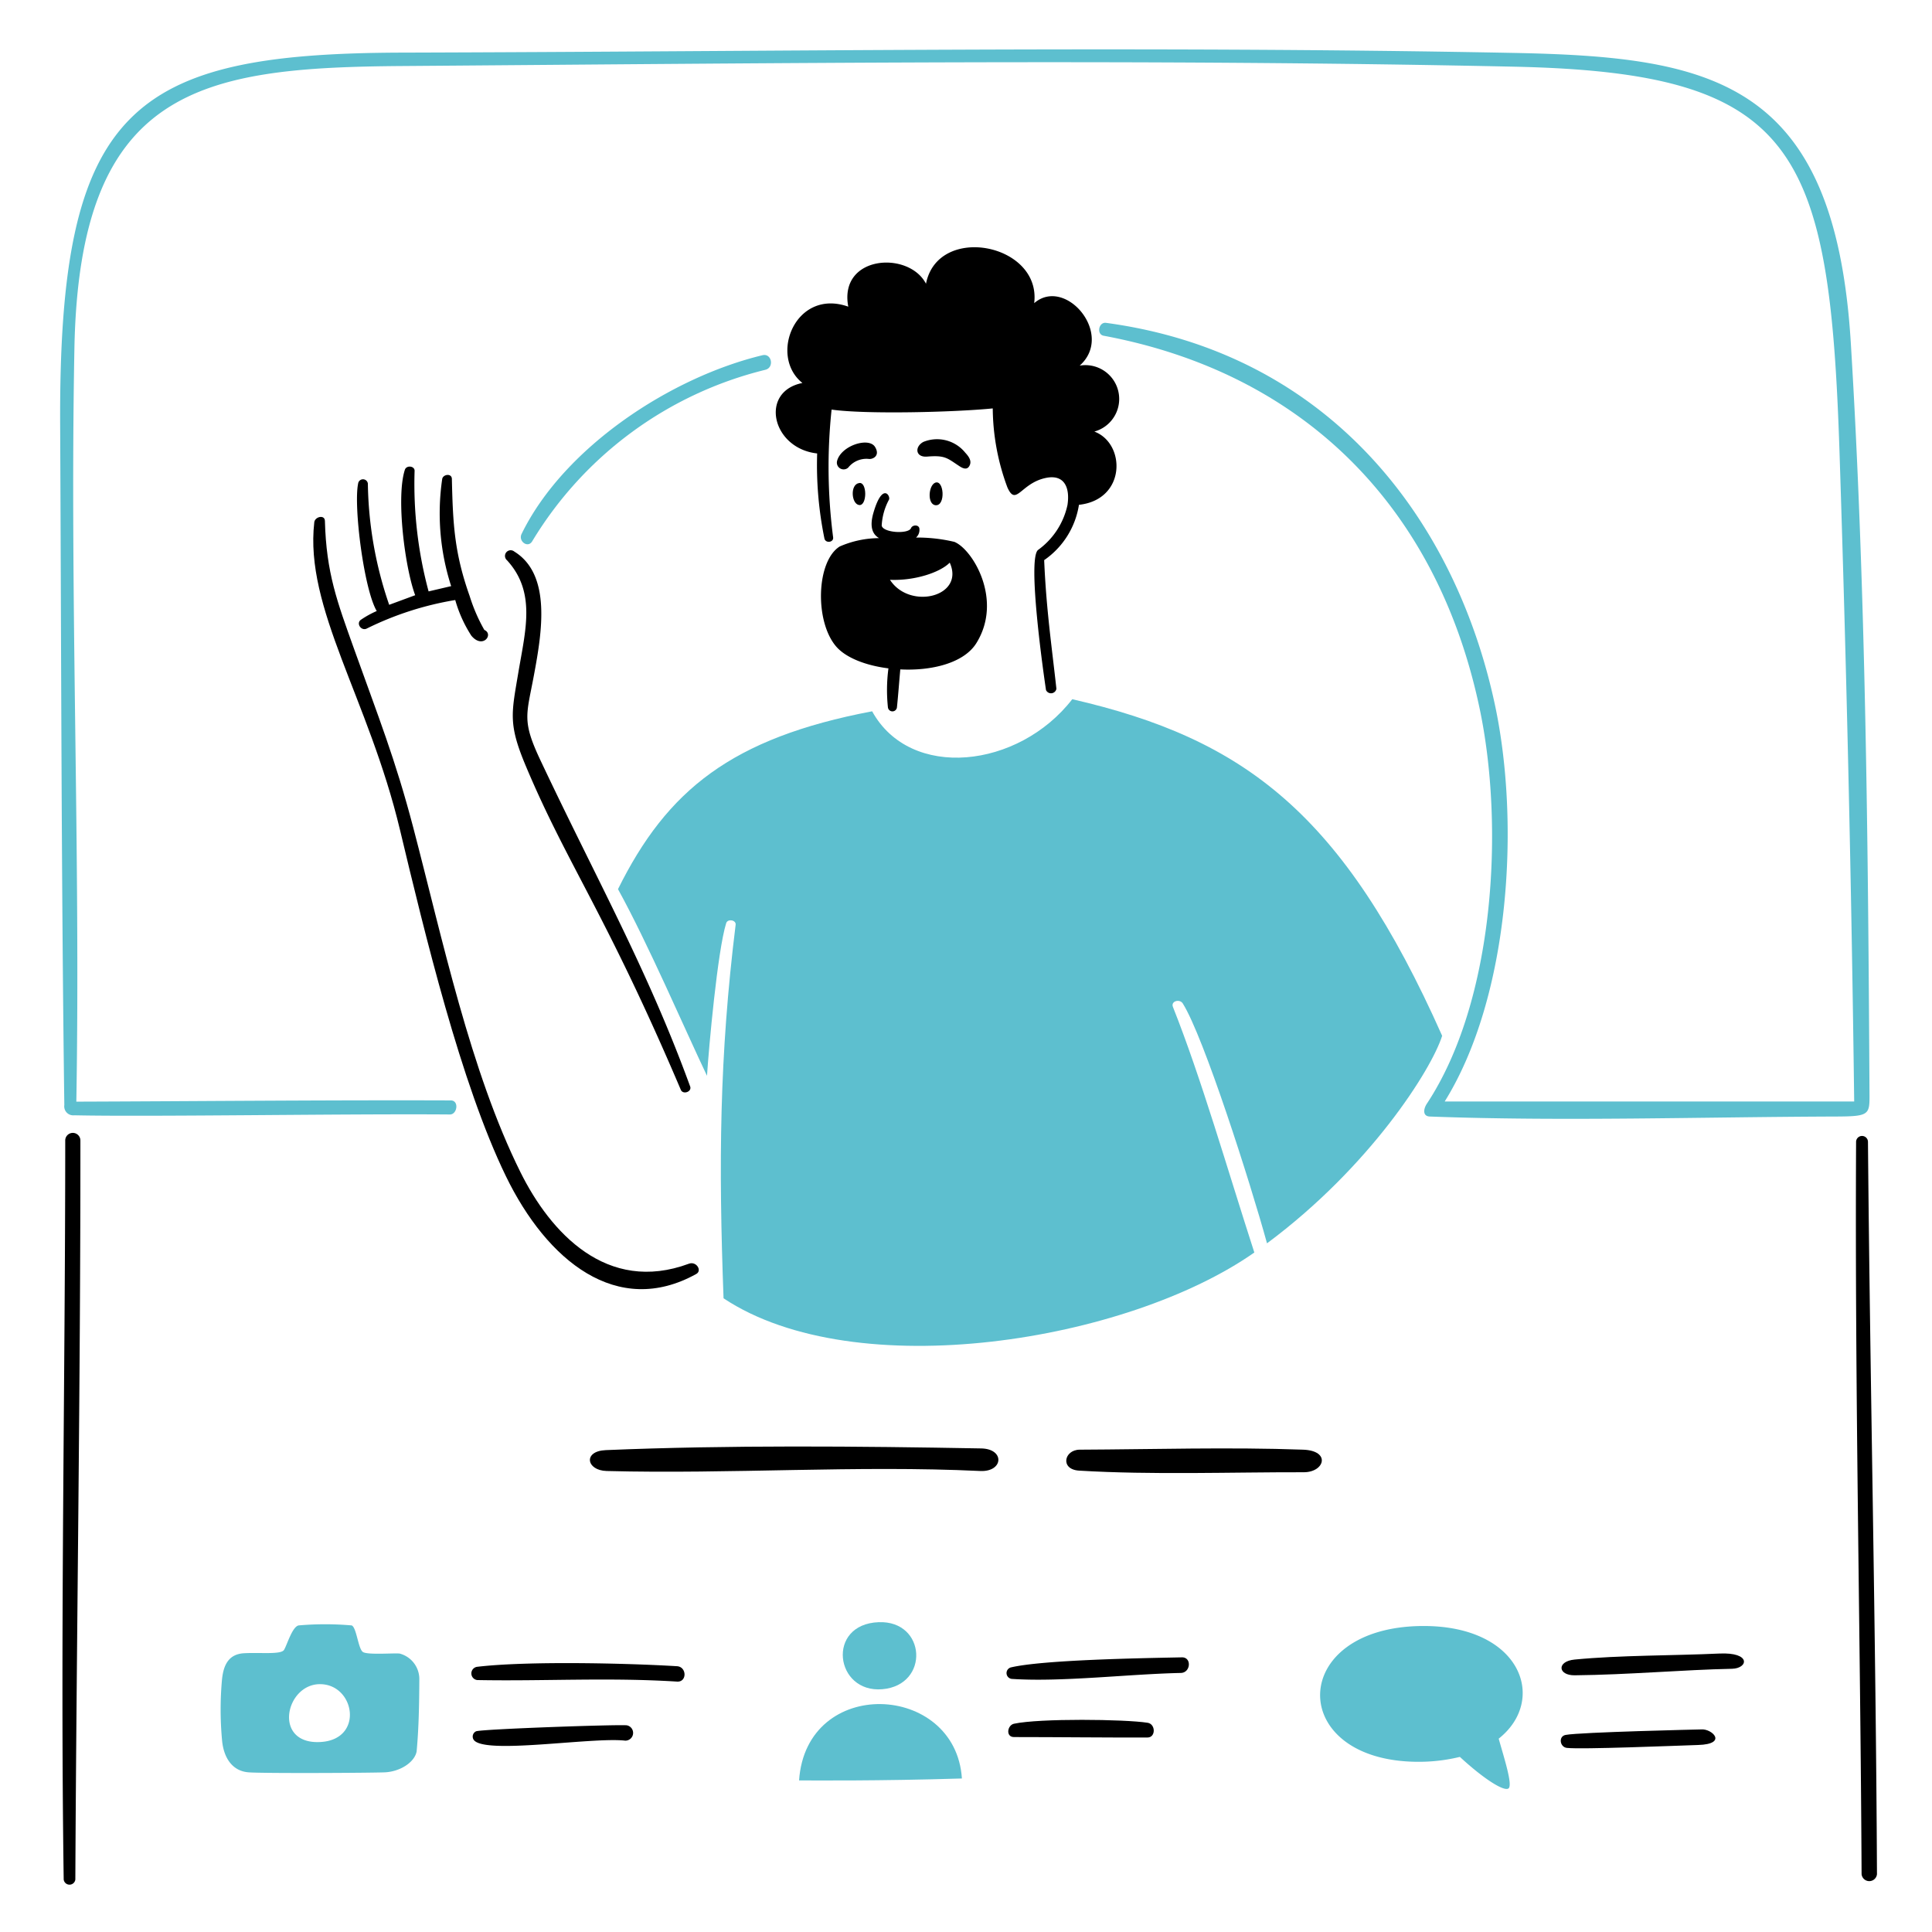 <svg viewBox="0 0 200 200" xmlns="http://www.w3.org/2000/svg" id="Profile-2--Streamline-Brooklyn">
  <desc>
    Profile 2 Streamline Illustration: https://streamlinehq.com
  </desc>
  <path d="M100.411 48.1c0.173 -0.47 -0.19 -0.917 -0.493 -1.243a3.745 3.745 0 0 0 -4.338 -1.107c-0.917 0.5 -0.819 1.616 0.4 1.516 1.887 -0.154 2.063 0.158 3.367 1.009 0.432 0.281 0.853 0.387 1.064 -0.175Z" fill="#000000" stroke-width="1"></path>
  <path d="M88.937 52.28c0.842 0.112 0.842 -2.442 0 -2.275 -0.955 0.136 -0.811 2.167 0 2.275Z" fill="#000000" stroke-width="1"></path>
  <path d="M91.918 73.232a0.47 0.47 0 0 0 0.932 0c0.137 -1.309 0.228 -2.624 0.349 -3.936 3.223 0.167 6.581 -0.646 7.871 -2.715 2.787 -4.468 -0.379 -9.721 -2.275 -10.487a16.645 16.645 0 0 0 -3.966 -0.447 1.047 1.047 0 0 0 0.349 -0.872c0 -0.478 -0.712 -0.485 -0.872 -0.1 -0.264 0.637 -2.9 0.485 -3.033 -0.265a6.336 6.336 0 0 1 0.758 -2.692c0.17 -0.389 -0.68 -1.82 -1.607 1.342 -0.416 1.418 -0.144 2.229 0.576 2.646a10.322 10.322 0 0 0 -4.072 0.865c-2.427 1.516 -2.608 7.734 -0.379 10.343 1.016 1.19 3.109 1.987 5.422 2.275a17.135 17.135 0 0 0 -0.053 4.043Zm6.392 -15c1.615 3.534 -4.133 4.952 -6.18 1.79 2.525 0.114 5.187 -0.751 6.2 -1.79Z" fill="#000000" stroke-width="1"></path>
  <path d="M96.8 49.974c-0.7 0.3 -0.827 2.279 0.068 2.328 1.048 0.058 0.851 -2.713 -0.068 -2.328Z" fill="#000000" stroke-width="1"></path>
  <path d="M89.954 47.51c0.409 0.045 1.188 -0.333 0.629 -1.244 -0.647 -1.052 -3.511 -0.14 -3.928 1.449a0.7 0.7 0 0 0 1.153 0.69 2.408 2.408 0 0 1 2.146 -0.895Z" fill="#000000" stroke-width="1"></path>
  <path d="M84.592 46.941a37.937 37.937 0 0 0 0.759 8.834c0.147 0.492 0.965 0.373 0.894 -0.151a56.416 56.416 0 0 1 -0.159 -13.224c3.488 0.5 12.634 0.281 16.683 -0.121a23.876 23.876 0 0 0 1.516 8.174c0.913 2.043 1.373 -0.46 4.019 -0.986 1.9 -0.377 2.473 1.039 2.2 2.814a7.749 7.749 0 0 1 -3.034 4.641c-1.146 0.837 0.539 12.7 0.812 14.513a0.569 0.569 0 0 0 1.077 -0.129c-0.463 -4.269 -1.047 -8.121 -1.267 -13.323a8.546 8.546 0 0 0 3.6 -5.725c4.9 -0.531 4.861 -6.355 1.593 -7.583a3.5 3.5 0 0 0 -1.517 -6.825c3.632 -3.23 -1.471 -9.266 -4.709 -6.468 0.758 -6.173 -9.979 -8.258 -11.2 -2.01 -1.8 -3.45 -9.054 -2.942 -8.046 2.374 -5.46 -1.941 -8.265 5.1 -4.747 7.9 -4.466 0.88 -3.19 6.772 1.526 7.295Z" fill="#000000" stroke-width="1"></path>
  <path d="M72.08 131.879c0.629 -0.35 0 -1.342 -0.758 -1.062 -8.524 3.163 -14.349 -3.245 -17.441 -9.464 -5.19 -10.44 -8.08 -24.168 -11.109 -35.716 -1.848 -7.045 -3.583 -11.373 -6.15 -18.548 -1.708 -4.776 -2.847 -7.774 -2.987 -13.164 -0.018 -0.682 -1.034 -0.44 -1.1 0.137 -1.023 8.9 5.618 18.245 8.872 31.848 2.578 10.776 6.294 26.23 10.958 35.838 4.262 8.781 11.535 14.678 19.715 10.131Z" fill="#000000" stroke-width="1"></path>
  <path d="M37.365 64.155c-0.521 0.363 0 1.16 0.562 0.932a32.588 32.588 0 0 1 9.2 -2.972 13.573 13.573 0 0 0 1.668 3.693c1.183 1.418 2.352 -0.154 1.342 -0.6a17.65 17.65 0 0 1 -1.516 -3.5c-1.578 -4.451 -1.737 -7.42 -1.843 -12.132 -0.014 -0.607 -0.905 -0.486 -1 0a24.554 24.554 0 0 0 0.925 11.1l-2.335 0.546a42.754 42.754 0 0 1 -1.449 -12.482c0.011 -0.508 -0.842 -0.614 -1.008 -0.106 -0.923 2.827 0 10.116 1.069 12.982l-2.692 0.994a40.125 40.125 0 0 1 -2.207 -12.55 0.508 0.508 0 0 0 -1.008 0c-0.486 2.351 0.6 10.95 1.926 13.194a9.9 9.9 0 0 0 -1.634 0.901Z" fill="#000000" stroke-width="1"></path>
  <path d="M53.661 69.607c-0.708 4.231 -1.067 5.314 0.759 9.661 4.305 10.25 8.242 15.183 16.06 33.554 0.223 0.523 1.168 0.2 0.963 -0.356 -4.427 -12.133 -9.586 -21.239 -15.492 -33.752 -1.944 -4.12 -1.451 -4.673 -0.682 -8.8 0.831 -4.45 1.831 -10.43 -2.025 -12.814a0.586 0.586 0 0 0 -0.758 0.9c3.033 3.311 1.9 7.276 1.175 11.607Z" fill="#000000" stroke-width="1"></path>
  <path d="M101.571 149.941c-12.678 -0.231 -26.2 -0.357 -38.863 0.175 -2.374 0.1 -2.017 2.106 0.091 2.161 12.823 0.336 25.937 -0.608 38.673 0 2.397 0.114 2.579 -2.29 0.099 -2.336Z" fill="#000000" stroke-width="1"></path>
  <path d="M134.9 150.07c-7.583 -0.275 -15.53 -0.034 -23.128 0 -1.623 0.008 -2.055 2.049 -0.061 2.169 7.53 0.453 15.682 0.154 23.257 0.167 2.152 0.004 2.832 -2.23 -0.068 -2.336Z" fill="#000000" stroke-width="1"></path>
  <path d="M176.089 179.03c-0.083 0 -12.529 0.283 -14.021 0.569 -0.759 0.145 -0.6 1.255 0.129 1.342 1.472 0.175 11.17 -0.223 13.581 -0.3 3.139 -0.091 1.441 -1.725 0.311 -1.611Z" fill="#000000" stroke-width="1"></path>
  <path d="M122.348 171.568c-3.935 0.081 -14.311 0.246 -17.691 1.039a0.607 0.607 0 0 0 0.068 1.191c5.126 0.348 12.073 -0.5 17.509 -0.615 1.032 -0.02 1.153 -1.636 0.114 -1.615Z" fill="#000000" stroke-width="1"></path>
  <path d="M177.977 171.174c-4.8 0.223 -10.26 0.167 -14.969 0.622 -1.888 0.182 -1.736 1.647 0 1.63 5.551 -0.055 11.217 -0.571 16.289 -0.675 1.661 -0.034 2.033 -1.733 -1.32 -1.577Z" fill="#000000" stroke-width="1"></path>
  <path d="M64.892 178.605c-0.851 -0.107 -15.1 0.389 -15.614 0.622a0.6 0.6 0 0 0 -0.28 0.811c0.816 1.681 12.23 -0.244 15.719 0.152a0.8 0.8 0 0 0 0.175 -1.585Z" fill="#000000" stroke-width="1"></path>
  <path d="M118.8 178.34c-2.356 -0.369 -11.171 -0.471 -13.831 0.1 -0.7 0.15 -0.88 1.38 0 1.38 4.618 0 9.251 0.061 13.824 0.046 0.863 -0.005 0.849 -1.394 0.007 -1.526Z" fill="#000000" stroke-width="1"></path>
  <path d="M70.086 172.486c-5.354 -0.323 -15.537 -0.548 -20.679 0.06a0.691 0.691 0 0 0 0 1.373c6.984 0.129 13.575 -0.287 20.679 0.159 1.054 0.066 1.014 -1.531 0 -1.592Z" fill="#000000" stroke-width="1"></path>
  <path d="M193.371 118.184a0.615 0.615 0 0 0 -1.229 0c-0.134 25.942 0.444 50.858 0.569 75.83a0.8 0.8 0 0 0 1.592 0c-0.113 -24.995 -0.712 -50.607 -0.932 -75.83Z" fill="#000000" stroke-width="1"></path>
  <path d="M6.753 118.093c0 25.213 -0.523 51.177 -0.159 76.474a0.607 0.607 0 0 0 1.205 0c0.114 -24.379 0.539 -51.245 0.523 -76.482a0.785 0.785 0 1 0 -1.569 0.008Z" fill="#000000" stroke-width="1"></path>
  <path d="M122.439 103.875c2.168 3.435 7.007 18.593 8.721 24.834 10.684 -7.94 17.031 -18 18.131 -21.483C139.046 84.189 128.817 76.477 111 72.382c-5.558 7.181 -16.766 8.433 -20.717 1.251 -14.555 2.767 -21.228 8.16 -26.309 18.412 3.1 5.611 6.969 14.62 9.214 19.322 0.189 -2.905 1.088 -12.936 1.986 -15.8 0.153 -0.485 1.039 -0.333 0.979 0.159 -1.69 13.651 -1.767 24.744 -1.252 38.674 13.71 9.1 41.836 4.459 54.947 -4.74 -2.776 -8.584 -5.511 -18.1 -8.425 -25.418 -0.247 -0.616 0.702 -0.866 1.016 -0.367Z" fill="#5dbfcf" stroke-width="1"></path>
  <path d="M41.362 171.174c-0.668 -0.061 -3.3 0.159 -3.792 -0.159s-0.66 -2.564 -1.168 -2.753a31.561 31.561 0 0 0 -5.482 0c-0.667 0.121 -1.206 2.025 -1.517 2.533s-2.442 0.25 -4.148 0.348 -2.138 1.4 -2.275 2.73a34.378 34.378 0 0 0 0 6.2c0.146 1.85 1.039 3.278 2.776 3.4 1.584 0.116 12.459 0.061 14.044 0s3.1 -1.016 3.328 -2.153c0.231 -2.475 0.266 -4.961 0.281 -7.447a2.73 2.73 0 0 0 -2.047 -2.699Zm-8.213 9.16c-4.944 0.253 -3.609 -6.021 0 -5.99s4.558 5.756 0 5.99Z" fill="#5dbfcf" stroke-width="1"></path>
  <path d="M82.719 184.308c1.517 0 8.122 0.068 16.857 -0.2 -0.644 -9.946 -16.113 -10.659 -16.857 0.2Z" fill="#5dbfcf" stroke-width="1"></path>
  <path d="M91.341 174.867c4.922 -0.425 4.55 -7.13 -0.386 -6.939 -5.455 0.211 -4.528 7.363 0.386 6.939Z" fill="#5dbfcf" stroke-width="1"></path>
  <path d="M147.387 168.323c-14.119 0 -14.286 14.01 -0.606 14.058a17.967 17.967 0 0 0 4.345 -0.508c2.464 2.275 4.55 3.595 5.027 3.269s-0.455 -3.17 -1.008 -5.157c5.065 -4.011 2.335 -11.662 -7.758 -11.662Z" fill="#5dbfcf" stroke-width="1"></path>
  <path d="M78.935 36.772c-9.464 2.274 -20.54 9.5 -24.94 18.5 -0.37 0.756 0.653 1.513 1.1 0.759a39.04 39.04 0 0 1 24.136 -17.75c0.95 -0.241 0.652 -1.736 -0.296 -1.509Z" fill="#5dbfcf" stroke-width="1"></path>
  <path d="M193.53 113.24c-0.144 -25.6 -0.375 -52.225 -1.934 -77.734 -1.664 -27.238 -14.408 -29.629 -34.957 -30.029 -38.53 -0.748 -76.558 -0.135 -115 -0.03 -28.1 0.077 -35.577 5.725 -35.412 38.56 0.117 23.363 0.121 47.054 0.432 70.385a0.929 0.929 0 0 0 1.023 1.062c7.894 0.17 27.9 -0.171 38.894 -0.084 0.758 0.006 0.978 -1.452 0.083 -1.456 -12.891 -0.045 -25.835 0.084 -38.757 0.129 0.44 -25.918 -0.686 -52.065 -0.2 -77.945 0.503 -27.064 13.11 -29.109 33.94 -29.263 38.385 -0.284 76.71 -0.758 115.11 0.068 29.271 0.63 32.648 8.432 33.677 39.985q1.093 33.555 1.516 67.136h-42.389c6.749 -10.866 7.829 -28.765 5.194 -41.081 -4.05 -18.956 -16.95 -36.376 -40.258 -39.522 -0.758 -0.1 -1.009 1.191 -0.242 1.334 20.741 3.869 34.575 17.789 38.938 38.674 2.535 12.132 1.56 30.171 -5.482 40.827 -0.347 0.524 -0.47 1.3 0.318 1.327 13.74 0.51 28.164 0.044 41.972 0 3.534 -0.012 3.546 -0.175 3.534 -2.343Z" fill="#5dbfcf" stroke-width="1"></path>
</svg>